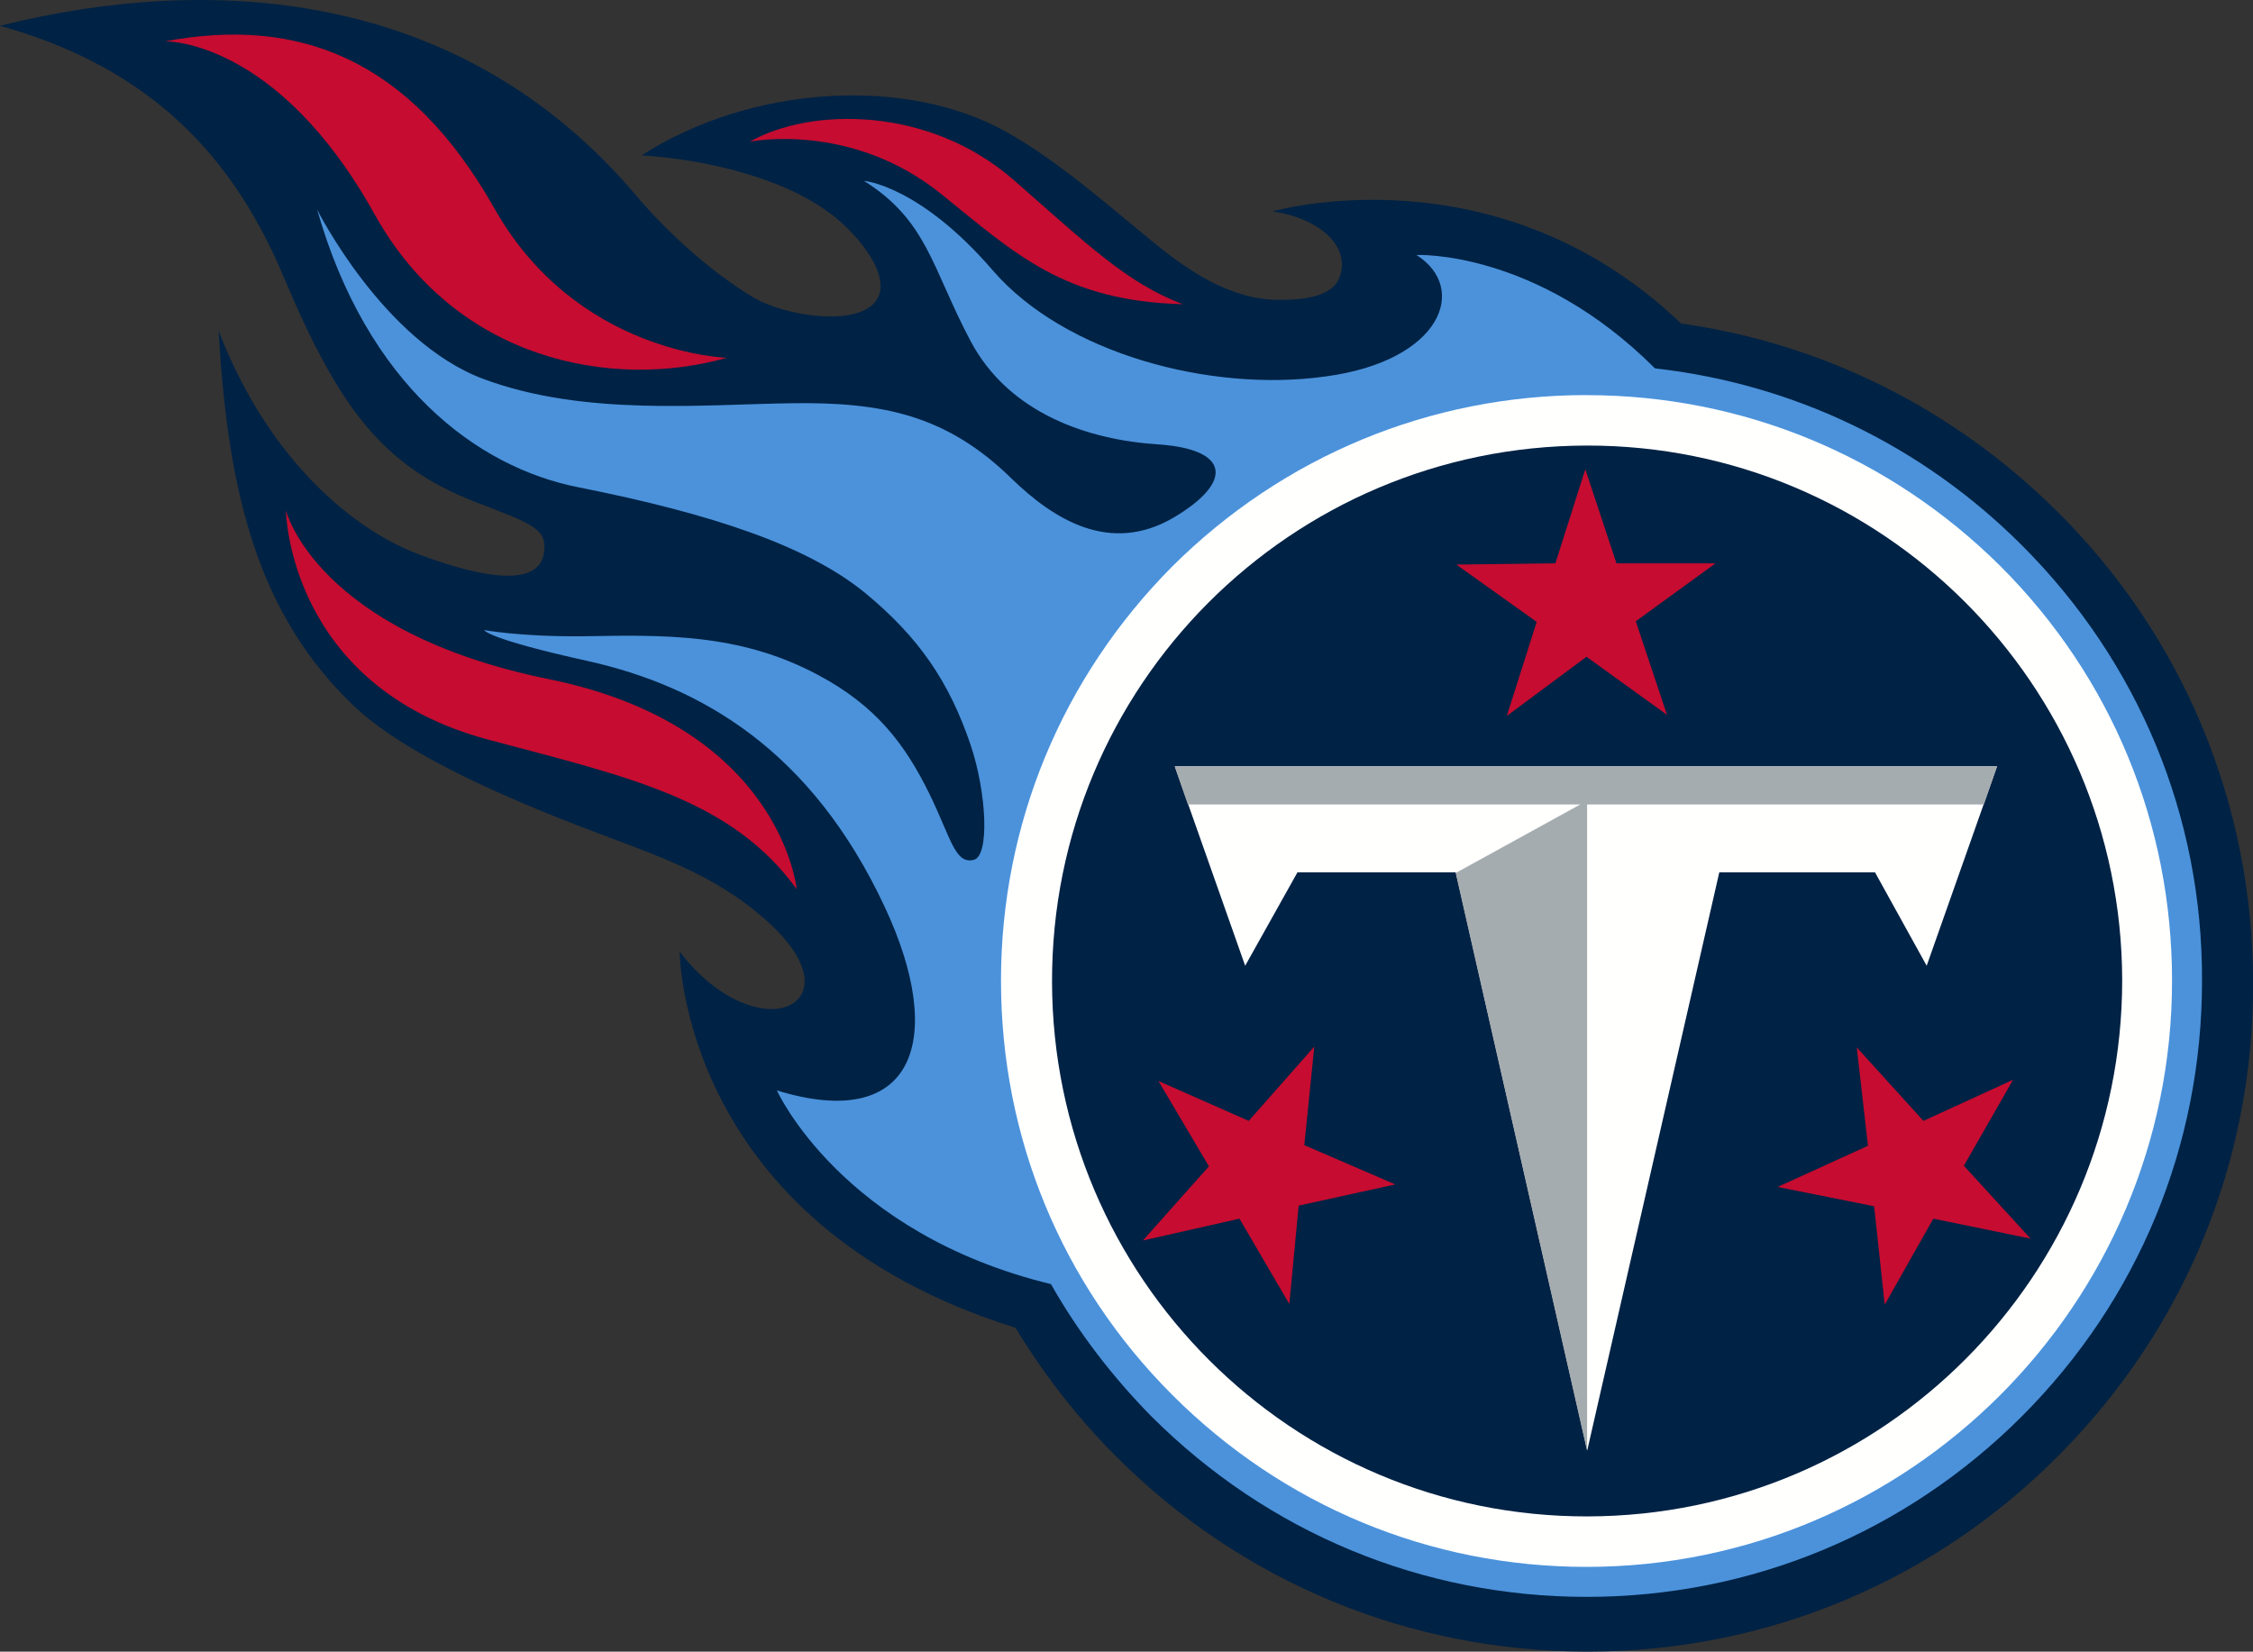 <?xml version="1.0" encoding="UTF-8"?><svg id="Layer_1" xmlns="http://www.w3.org/2000/svg" viewBox="0 0 359.29 263.37"><rect x="0" y="0" width="359.29" height="263.37" fill="#333333" stroke="none"/><defs><style>.cls-1{fill:#024;}.cls-2{fill:#a5acaf;}.cls-3{fill:#4b92db;}.cls-4{fill:#fffffe;}.cls-5{fill:#c60c30;}</style></defs><path class="cls-1" d="M328.09,81.59c-16.49-16.39-37.35-26.82-60-30-29.5-28.21-65.16-17.88-65.16-17.88,7.55,1.09,12.62,5.66,10.63,10.63-1.29,3.28-6.75,3.48-9.34,3.48-7.95.1-14.9-4.77-20.36-9.24-5.76-4.67-15-12.91-23.44-17.58-15.6-8.74-40.23-7.65-58.11,3.77,10.73.7,23.54,3.77,31.19,10.13,4.27,3.58,9.73,10.63,5.26,14.01-3.87,2.88-13.51,1.39-18.48-1.39-7.65-4.57-14.7-11.42-18.87-16.39C73.11-2.25,32.98-4.13,0,4.11c21.65,6.06,36.16,18.48,45.1,39.73,8.94,21.26,15.89,30.4,30.59,36.16,9.24,3.58,11.72,4.27,11.03,8.34-1.09,5.96-12.02,3.08-20.36-.1-10.13-3.97-23.54-14.9-31.49-35.46,1.49,26.62,6.56,45.39,21.46,59.7,6.36,6.06,18.08,12.32,36.36,19.37,11.62,4.47,20.96,7.25,29.6,15,10.13,9.04,5.86,15.1-.89,13.91-7.65-1.29-13.01-9.04-13.01-9.04,0,0,0,43.31,53.54,60,4.47,7.35,9.83,14.3,16.09,20.56,20.07,20.07,46.79,31.09,75.19,31.09s55.13-11.13,75.1-31.29c20.07-20.16,31.09-46.88,30.99-75.29,0-28.41-11.03-55.13-31.19-75.19"/><path class="cls-3" d="M322.43,86.95c-15.99-15.99-36.45-25.73-58.51-28.21-18.97-18.97-38.04-18.08-38.04-18.08,8.34,5.26,4.07,16.89-14.5,19.37-18.38,2.58-41.62-3.68-53.04-16.89-11.72-13.61-20.56-14.3-20.56-14.3,10.13,6.36,10.83,13.91,16.99,25.53s18.87,15.79,29.9,16.49c11.62.79,11.92,6.06,2.58,11.62-10.23,6.06-19.27.3-25.93-6.16-10.43-10.23-20.76-12.22-35.06-12.02s-33.18,2.09-49.17-3.87-26.52-27.02-26.52-27.02c7.95,27.91,25.43,41.12,41.72,44.3,21.46,4.27,36.36,9.34,45.49,16.69,8.84,7.25,13.61,14.4,16.99,24.34,2.58,7.65,3.08,17.78.5,18.38-2.98.7-3.58-3.38-7.05-10.53-3.87-7.85-8.44-14.01-17.78-18.97-12.62-6.75-24.93-6.36-37.45-6.16-9.93.1-15.79-.99-15.79-.99,0,0,.4,1.39,16.69,4.97,18.08,4.07,35.56,14.3,47.18,39.14,9.93,21.16,4.77,36.06-17.18,29.3,0,0,10.23,22.75,43.71,30.89,4.27,7.55,9.73,14.7,15.99,21.06,18.58,18.58,43.21,28.81,69.43,28.81s50.86-10.23,69.43-28.81,28.71-43.21,28.71-69.43c.1-26.22-10.13-50.86-28.71-69.43"/><path class="cls-4" d="M253,63.01c24.93,0,48.37,9.73,66.06,27.32,17.68,17.68,27.32,41.12,27.32,66.06,0,51.55-41.92,93.47-93.37,93.47-24.93,0-48.37-9.73-66.06-27.42s-27.32-41.12-27.32-66.06,9.73-48.37,27.32-66.06c17.68-17.58,41.12-27.32,66.06-27.32"/><path class="cls-1" d="M253.2,241.81c-47.08.1-85.33-38.04-85.43-85.23s38.04-85.43,85.23-85.53c47.08-.1,85.33,38.14,85.43,85.23,0,47.18-38.14,85.43-85.23,85.53"/><path class="cls-4" d="M232.14,139.1h-25.23l-8.34,14.9-11.22-31.79h131.12l-11.22,31.79-8.24-14.9h-24.83l-21.06,92.18-20.96-92.18Z"/><path class="cls-2" d="M318.46,122.22h-131.12l2.09,6.06h62.58l-19.87,10.93,20.96,92.18v-103.11h63.27l2.09-6.06Z"/><path class="cls-5" d="M188.63,48.51c-18.97-.5-26.72-8.05-38.54-17.58-14.4-11.62-30.5-8.34-30.5-8.34,9.64-5.46,28.51-5.76,42.12,6.16,12.12,10.63,18.08,16.39,26.92,19.77ZM26.32,6.59c21.26-3.97,38.94,2.68,52.45,26.52,13.11,23.34,37.15,23.94,37.15,23.94-18.28,5.17-43.21.5-56.22-22.95C44.1,6.1,26.32,6.59,26.32,6.59ZM127.05,141.79c-10.43-14.4-26.82-17.88-49.17-23.84-31.99-8.54-32.28-36.55-32.28-36.55,0,0,4.77,19.37,42.02,26.92,36.95,7.55,39.43,33.47,39.43,33.47ZM265.81,113.97l-12.81-9.24-12.71,9.44,4.77-15-12.81-9.14,15.79-.2,4.77-15,4.97,15h15.79l-12.71,9.24,4.97,14.9ZM209.59,166.92l-1.59,15.69,14.5,6.26-15.4,3.38-1.49,15.69-7.95-13.61-15.4,3.48,10.53-11.82-8.05-13.61,14.4,6.36,10.43-11.82ZM283.49,189.27l14.4-6.56-1.79-15.69,10.63,11.72,14.3-6.56-7.85,13.71,10.63,11.62-15.5-3.18-7.75,13.71-1.69-15.69-15.4-3.08Z"/></svg>